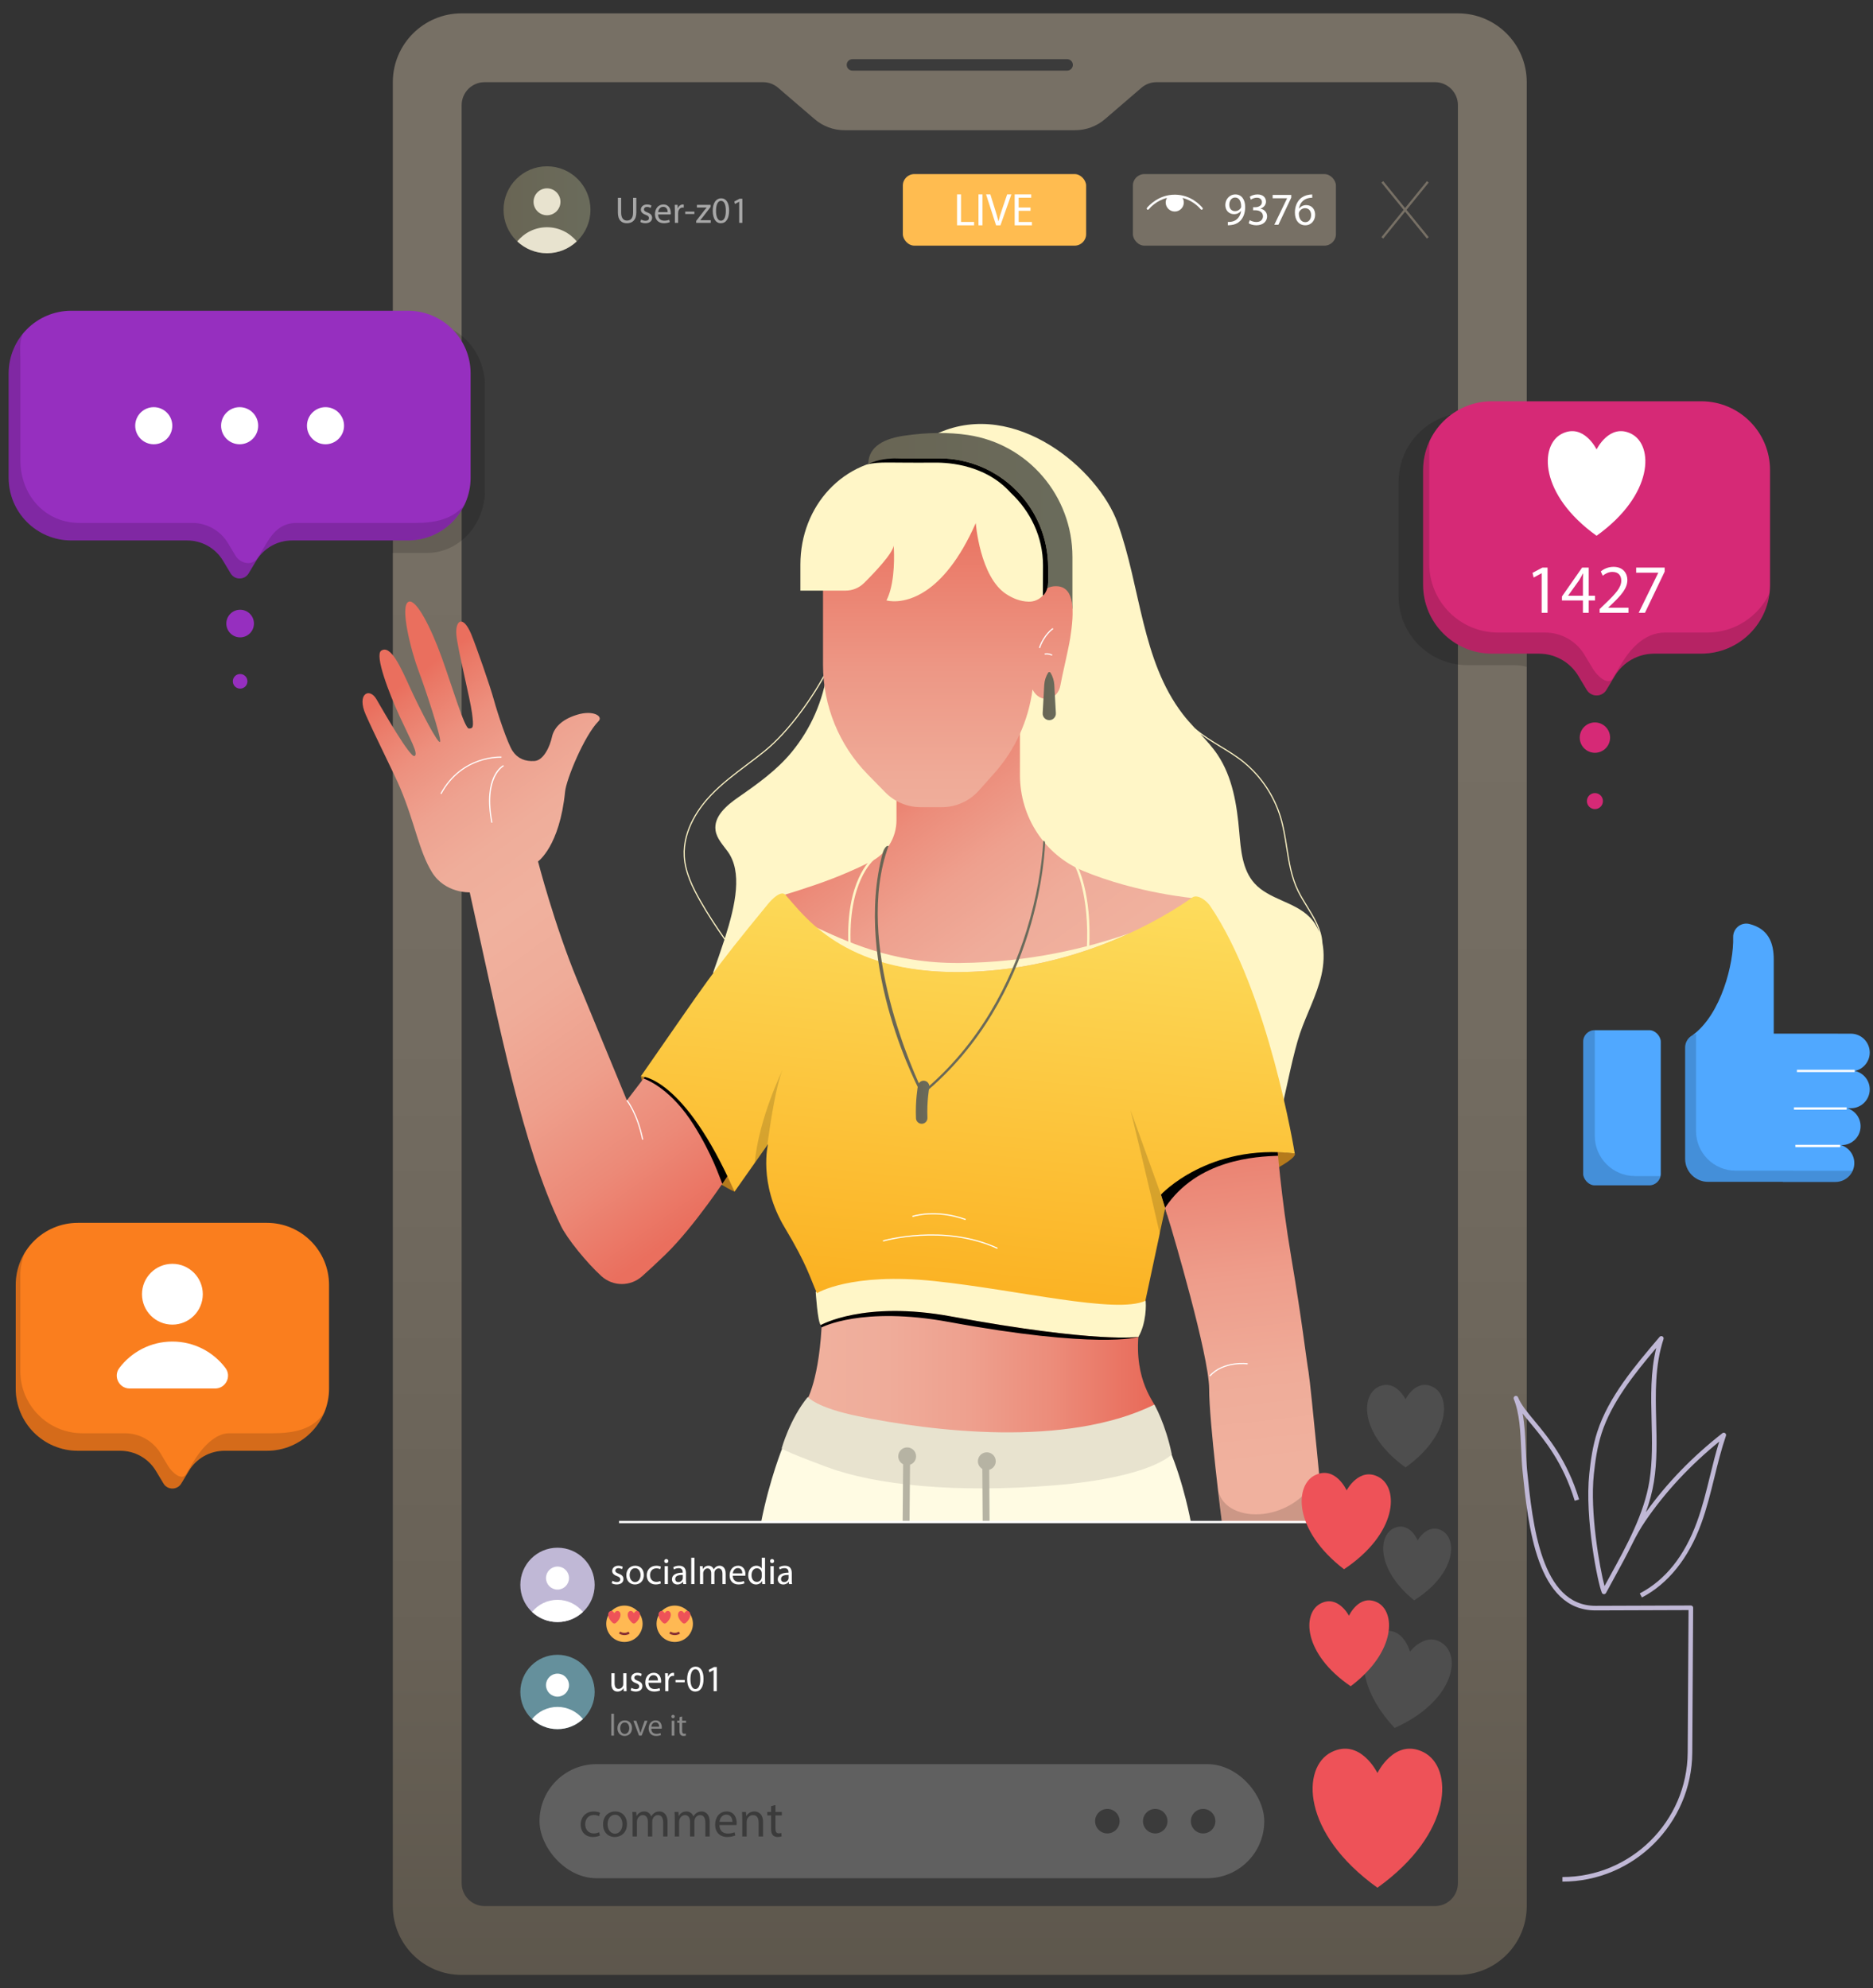 <?xml version="1.0" encoding="UTF-8"?><svg xmlns="http://www.w3.org/2000/svg" xmlns:xlink="http://www.w3.org/1999/xlink" viewBox="0 0 816.359 866.444"><rect x="0" y="0" width="816.359" height="866.444" fill="#333333" stroke="none"/><defs><linearGradient id="b" x1="418.327" y1="27.326" x2="418.327" y2="1065.08" gradientUnits="userSpaceOnUse"><stop offset=".127" stop-color="#777065"/><stop offset=".407" stop-color="#736c61"/><stop offset=".664" stop-color="#686156"/><stop offset=".911" stop-color="#554f45"/><stop offset="1" stop-color="#4d473d"/></linearGradient><linearGradient id="d" x1="378.446" y1="228.607" x2="467.43" y2="228.607" gradientUnits="userSpaceOnUse"><stop offset="0" stop-color="#696554"/><stop offset=".926" stop-color="#6a6b5b"/></linearGradient><linearGradient id="e" x1="455.507" y1="431.948" x2="376.597" y2="324.48" gradientUnits="userSpaceOnUse"><stop offset="0" stop-color="#f0b19e"/><stop offset=".232" stop-color="#efac9a"/><stop offset=".468" stop-color="#eea08e"/><stop offset=".705" stop-color="#ec8c7a"/><stop offset=".941" stop-color="#e9705f"/><stop offset="1" stop-color="#e96857"/></linearGradient><linearGradient id="f" x1="413.116" y1="369.061" x2="413.116" y2="199.55" gradientUnits="userSpaceOnUse"><stop offset="0" stop-color="#f0b19e"/><stop offset=".189" stop-color="#efaa97"/><stop offset=".459" stop-color="#ed9785"/><stop offset=".775" stop-color="#ea7967"/><stop offset=".925" stop-color="#e96857"/></linearGradient><linearGradient id="g" x1="547.144" y1="638.465" x2="526.673" y2="457.051" gradientUnits="userSpaceOnUse"><stop offset="0" stop-color="#f0b19e"/><stop offset=".207" stop-color="#efac99"/><stop offset=".451" stop-color="#ee9d8b"/><stop offset=".714" stop-color="#eb8574"/><stop offset=".966" stop-color="#e96857"/></linearGradient><linearGradient id="h" x1="166.919" y1="304.369" x2="321.637" y2="519.29" gradientUnits="userSpaceOnUse"><stop offset="0" stop-color="#ea6f5e"/><stop offset=".023" stop-color="#ea7765"/><stop offset=".112" stop-color="#ed907e"/><stop offset=".204" stop-color="#eea290"/><stop offset=".3" stop-color="#efad9a"/><stop offset=".409" stop-color="#f0b19e"/><stop offset=".547" stop-color="#efac99"/><stop offset=".699" stop-color="#ee9f8c"/><stop offset=".857" stop-color="#ec8977"/><stop offset="1" stop-color="#ea6f5e"/></linearGradient><linearGradient id="i" x1="454.449" y1="303.341" x2="460.217" y2="303.341" xlink:href="#d"/><linearGradient id="j" x1="351.423" y1="596.265" x2="503.663" y2="596.265" xlink:href="#e"/><linearGradient id="k" x1="410.209" y1="601.977" x2="439.207" y2="312.104" gradientUnits="userSpaceOnUse"><stop offset="0" stop-color="#fba917"/><stop offset=".923" stop-color="#fde86c"/></linearGradient><linearGradient id="l" x1="381.327" y1="421.863" x2="455.492" y2="421.863" xlink:href="#d"/><linearGradient id="m" x1="399.175" y1="480.329" x2="405.065" y2="480.329" xlink:href="#d"/><linearGradient id="o" x1="219.471" y1="91.415" x2="257.353" y2="91.415" xlink:href="#d"/></defs><g id="a"><path d="M639.043,821.75c0,5.523-4.551,10-10.166,10H207.779c-5.614,0-10.166-4.477-10.166-10V43.457c0-5.523,4.551-10,10.166-10h123.412c2.432,0,4.783,.858,6.627,2.417l16.169,13.675c3.688,3.119,8.391,4.835,13.255,4.835h102.173c4.864,0,9.567-1.715,13.255-4.835l16.169-13.675c1.844-1.56,4.195-2.417,6.627-2.417h123.411c5.614,0,10.166,4.477,10.166,10V821.75Z" style="fill:#3b3b3b;"/><path d="M635.442,5.816H201.212c-16.57,0-30,13.43-30,30V830.626c0,16.57,13.43,30,30,30h434.23c16.57,0,30-13.43,30-30V35.816c0-16.57-13.43-30-30-30Zm0,814.81c0,5.52-4.48,10-10,10H211.212c-5.52,0-10-4.48-10-10V45.816c0-5.52,4.48-10,10-10h121.4c2.39,0,4.71,.86,6.52,2.42l15.91,13.67c3.62,3.12,8.25,4.84,13.03,4.84h100.51c4.78,0,9.41-1.72,13.04-4.84l15.9-13.67c1.82-1.56,4.13-2.42,6.52-2.42h121.4c5.52,0,10,4.48,10,10V820.626Z" style="fill:url(#b);"/><path d="M465.117,25.777h-93.575c-1.381,0-2.5,1.119-2.5,2.5s1.119,2.5,2.5,2.5h93.575c1.381,0,2.5-1.119,2.5-2.5s-1.119-2.5-2.5-2.5Z" style="fill:#3b3b3b;"/></g><g id="c"><path d="M576.37,410.773l.009-0c-.35-5.881-3.479-10.975-6.508-15.901-1.333-2.169-2.711-4.412-3.845-6.703-2.906-5.877-3.951-12.515-4.961-18.934-.675-4.281-1.371-8.708-2.612-12.91-2.772-9.382-8.451-17.983-15.99-24.218-3.15-2.605-6.811-4.833-10.35-6.987-3.952-2.404-7.999-4.872-11.413-7.907-1.795-1.931-3.559-3.889-5.161-5.976-18.07-23.531-18.344-55.421-28.421-83.325-8.508-23.561-44.564-54.108-78.094-39.229-9.785,4.342-47.625,74.088-47.625,92.823,0,3.169-.194,6.307-.578,9.401-5.998,11.963-17.001,27.537-27.714,36.221-2.491,2.02-5.103,3.987-7.627,5.89-5.388,4.06-10.959,8.258-15.704,13.213-4.705,4.913-12.491,14.96-11.778,27.045,.414,7.007,3.654,13.562,7.093,19.602,3.17,5.567,6.948,11.336,10.654,16.589-1.531,4.739-3.253,9.582-4.95,14.409,81.052,41.543,162.559,33.398,247.94,58.996,2.027-8.917,5.082-24.327,7.834-32.431,2.906-8.557,7.331-16.608,9.365-25.413,1.066-4.614,1.33-9.614,.435-14.254Zm-254.644-63.293c-5.054,3.511-10.752,8.341-9.844,14.427,.53,3.556,3.242,6.311,5.338,9.232,6.312,8.793,3.534,22.7-1.281,37.731-3.628-5.157-7.312-10.795-10.413-16.24-3.41-5.988-6.621-12.48-7.029-19.384-.702-11.896,6.991-21.816,11.64-26.67,4.716-4.925,10.271-9.111,15.643-13.159,2.529-1.906,5.143-3.876,7.641-5.901,10.383-8.417,21.023-23.243,27.178-35.077-1.875,12.911-7.086,25.001-15.516,35.28-6.489,7.912-14.954,13.923-23.358,19.761Zm225.052,37.455c-5.327-5.912-5.957-14.535-6.645-22.463-1.014-11.692-2.899-23.769-9.418-33.528-2.192-3.282-4.847-6.203-7.548-9.09,2.756,2.07,5.744,3.902,8.686,5.693,3.524,2.145,7.169,4.363,10.291,6.945,7.463,6.171,13.084,14.686,15.828,23.974,1.232,4.17,1.927,8.581,2.599,12.846,1.016,6.457,2.067,13.132,5.008,19.078,1.143,2.312,2.527,4.565,3.866,6.743,2.26,3.677,4.424,7.209,5.585,11.051-.987-2.441-2.384-4.688-4.28-6.591-6.658-6.682-17.659-7.65-23.972-14.657Z" style="fill:#fff6c7;"/><path d="M393.916,189.89c-10.878,1.612-15.469,6.158-15.469,12.412v0h31.19c24.922,0,45.126,20.204,45.126,45.126v15.303l6.332,4.955c2.573,2.014,6.337,.18,6.337-3.087v-21.91c0-26.539-19.342-49.261-45.597-53.132-8.187-1.207-17.488-1.211-27.917,.334Z" style="fill:url(#d);"/><path d="M444.557,337.797l0-29.449-53.823,1.452,0,47.619c0,7.672-4.345,14.67-11.213,18.089-6.334,3.153-14.41,6.734-23.818,9.968-5.932,2.039-10.694,3.551-14.488,4.672-5.685,1.68-6.838,9.255-1.887,12.516,13.408,8.832,38.93,21.063,79.419,23.17,64.581,3.36,102.285-34.344,102.285-34.344,0,0-25.307-2.126-49.008-11.999-16.744-6.975-27.468-23.556-27.468-41.694Z" style="fill:url(#e);"/><path d="M418.442,419.646c30.18-.26,55.7-6.57,74.05-13.03-18.35,8.47-43.87,16.72-74.05,16.99-30.19,.27-50.611-7.942-64.296-20.197,14.1,6.46,34.116,16.507,64.296,16.237Z" style="fill:#fff6c7;"/><path d="M460.953,255.482c-5.315-.437-8.786,3.838-10.336,6.308v-12.279c0-15.225-12.342-27.568-27.568-27.568h-36.763c-15.225,0-27.568,12.342-27.568,27.568v40.252c0,17.831,6.987,34.953,19.464,47.693l7.64,7.801c4.065,4.151,9.631,6.49,15.441,6.49h9.241c6.167,0,12.041-2.635,16.142-7.241l6.719-7.546c9.138-10.264,14.905-22.997,16.669-36.49,3.264,6.467,11.056,4.762,12.148-1.826,.6-3.616,3.446-15.377,4.271-20.568,1.885-11.864,1.925-21.983-5.499-22.594Z" style="fill:url(#f);"/><path d="M564.324,502.643s5.125,4.14-55.657,26.762l-2.664-8.82s18.273-22.949,58.321-17.943Z" style="fill:#b57a1c;"/><path d="M556.586,498.103s1.567,22.466,6.27,50.157,6.219,42.062,7.518,49.862c.96,5.762,6.588,65.081,6.588,65.081h-44.41s-5.539-43.369-5.539-57.998-16.577-70.21-16.577-70.21l-4.433-14.409s11.397-22.483,50.582-22.483Z" style="fill:url(#g);"/><path d="M320.143,519.317s-32.529-14.298-40.809-50.32c0,0,20.651-4.581,40.809,50.32Z" style="fill:#b57a1c;"/><path d="M341.257,630.313s-5.823,14.178-9.543,33.117h187.361s-3.05-17.045-9.486-32.116c0,0-168.758-1.427-168.332-1.001Z" style="fill:#fffbe3;"/><path d="M204.736,388.861c13.348,60.036,22.909,110.332,39.682,145.214,2.767,5.755,11.452,16.353,17.741,22.056,5.004,4.538,12.614,4.559,17.663,.071,2.728-2.424,6.091-5.52,10.103-9.393,12.83-12.387,27.388-34.659,27.388-34.659-14.245-39.426-35.465-43.907-35.465-43.907l-8.62,11.265s-11.615-28.206-21.626-52.397-17.101-51.719-17.101-51.719c0,0,9.409-6.514,11.799-30.415,.545-5.447,8.413-24.524,14.554-30.665,2.179-2.179-2.299-5.01-9.38-2.831s-10.109,5.961-10.926,9.773-3.508,10.107-7.593,10.379-7.353-1.089-9.531-4.357-6.536-16.34-8.17-22.331-7.774-23.565-9.852-28.553c-3.605-8.653-7.032-6.033-6.488,.23s5.991,27.777,6.808,34.041c.817,6.264,.545,6.808-1.362,6.808s-7.262-18.337-11.892-31.137-10.938-25.179-14.241-24.147c-4.303,1.345,1.132,22.028,4.128,29.926s10.022,29.17,9.478,31.077-8.987-14.433-13.072-23.42-8.457-18.954-12.596-16.224c-2.964,1.955,3.337,18.402,7.966,28.479s8.442,16.612,6.536,17.429-13.616-19.608-16.612-24.782-8.714-2.451-4.63,6.808,12.438,25.795,14.979,31.829c6.536,15.523,8.169,27.538,13.888,36.798s16.441,8.754,16.441,8.754Z" style="fill:url(#h);"/><path d="M507.782,526.366c14.139-21.329,39.899-22.344,49.265-22.714-.32-3.539-.461-5.55-.461-5.55-39.185,0-50.582,22.483-50.582,22.483l1.779,5.78Z"/><path d="M281.848,468.243l-1.328,1.736c2.59,.975,12.453,5.341,21.817,20.216,8.23,13.074,11.193,22.665,12.493,25.684,1.568-2.285,2.484-3.729,2.484-3.729-14.245-39.426-35.465-43.907-35.465-43.907Z"/><path d="M457.333,313.825h-0c-1.656,0-2.972-1.391-2.879-3.044l.685-12.272c.106-1.905,.693-3.752,1.704-5.369l0-0c.235-.376,.783-.373,1.015,.005l.017,.028c.979,1.597,1.545,3.411,1.65,5.281l.688,12.327c.092,1.653-1.224,3.044-2.879,3.044Z" style="fill:url(#i);"/><path d="M393.162,199.726c-25.58,0-44.308,20.74-44.308,46.31v11.34h19.691c3.028,0,5.93-1.191,8.077-3.327,4.63-4.606,12.367-12.754,12.89-16.263,0,0,.91,11.02-1.51,19.59-.43,1.53-.97,2.97-1.63,4.27,0,0,7.45,2.28,17.23-4.27,6.69-4.48,14.47-13.1,21.69-29.42,0,0,1.79,23.502,13.31,30.952,2.682,1.734,5.886,3.179,9.716,3.281,4.711,.125,8.524-3.837,8.524-8.549,0-1.839,0-3.984,0-6.34,0-26.27-21.296-47.573-47.566-47.573h-16.114Z" style="fill:#fff6c7;"/><path d="M409.275,199.726h-16.114c-6.363,0-9.807,.287-15.14,2.609,6.19-1.257,7.985-.579,29.08-.73,3.154-.023,21.326-.335,33.37,13.085,8.622,8.064,14.128,19.243,14.128,31.704l-.054,13.1c.337,0,2.295-2.138,2.295-5.854v-6.34c0-26.27-21.296-47.573-47.566-47.573Z"/><path d="M496.353,580.445c-2.324,21.682,7.386,31.099,7.311,32.988,0,0-19.954,14.825-90.742,10.757-35.172-2.021-55.464-9.126-61.498-13.528,0,0,5.993-9.258,6.882-37.04,0,0,17.49-9.901,52.662-4.242s85.386,11.064,85.386,11.064Z" style="fill:url(#j);"/><path d="M357.736,577.439s18.778-10.779,56.8-3.777c64.062,11.798,81.632,8.925,81.632,8.925,3.384-5.653,3.546-14.309,3.05-16.373-18.811-3.058-41.037-7.705-65.35-9.267-62.127-5.926-78.332,6.059-78.332,6.059,0,0,.802,13.136,2.2,14.434Z" style="fill:#fff6c7;"/><path d="M496.168,582.587s-17.57,2.873-81.632-8.925c-38.022-7.002-56.8,3.777-56.8,3.777,.007,.165,.168,.808,.329,1.029,0,0,17.54-9.38,55.561-2.378,64.062,11.798,82.554,6.685,82.542,6.497Z"/><path d="M576.962,663.203s-.903-9.515-2.047-21.292c-10.079,22.227-40.292,22.646-43.858,7.96,1.317,11.901,1.495,13.332,1.495,13.332h44.41Z" style="opacity:.15;"/><path d="M564.324,502.643s-11.322-70.28-36.862-107.848c-1.581-2.326-5.509-5.306-7.805-3.682-11.949,8.454-49.836,32.037-101.213,32.491-51.098,.452-68.257-24.988-76.098-33.664-1.823-2.017-5.667,1.639-7.394,3.74-25.656,31.198-26.15,33.03-55.617,75.317,0,0,18.641-.11,40.809,50.32l14.616-20.774s-4.349,17.086,7.292,36.454c9.891,16.456,11.12,22.15,14.01,28.54,0,0,14.723-9.147,51.299-5.268s79.076,14.443,91.859,8.594l8.621-40.319-1.836-5.959s20.637-22.376,58.321-17.943Z" style="fill:url(#k);"/><path d="M503.139,612.098s4.868,8.293,7.589,21.638c0,0-8.527,10.043-51.159,13.527-42.864,3.503-77.932-.068-99.147-7.965-20-7.445-19.724-8.132-19.724-8.132,0,0,3.509-12.807,11.38-22.404,0,0,3.603,4.66,22.081,8.41,31.94,6.482,90.398,13.867,128.981-5.074Z" style="fill:#e8e3cf;"/><path d="M334.43,499.009c1.248-9.012,3.774-26.214,6.721-32.929,0,0-10.502,21.472-12.193,40.706l5.472-7.777Z" style="opacity:.15;"/><path d="M506.003,520.586l-13.255-36.818s8.492,34.818,12.962,54.784l2.13-12.057-1.836-5.909Z" style="opacity:.15;"/><path d="M455.489,367.372c-.028-.527-.194-1.026-.747-.867-.674,11.063-2.791,24.463-7.367,39.156-6.829,21.928-19.991,49.014-45.047,69.872-.076,.063-.092,.085-.168,.148-3.076-6.361-30.339-64.634-14.912-106.985l-0-0c-.962-.581-2.175,1.752-2.433,2.704-13.476,49.722,16.414,104.671,16.729,105.295l.281,.557,.482-.396c51.44-42.208,53.269-108.988,53.181-109.484Z" style="fill:url(#l);"/><path d="M403.016,470.986c-1.355-.249-2.659,.648-2.91,2.005-.049,.269-1.208,6.672-.868,14.333,.059,1.342,1.165,2.39,2.495,2.39,.037,0,.075-.001,.112-.003,1.38-.061,2.448-1.229,2.387-2.607-.312-7.069,.781-13.147,.792-13.208,.248-1.358-.65-2.661-2.008-2.91Z" style="fill:url(#m);"/><g><path d="M395.396,630.745c-2.147,0-3.888,1.741-3.888,3.888,0,1.512,.872,2.807,2.131,3.45l-.22,25.436,3,.025,.219-25.245c1.534-.52,2.646-1.956,2.646-3.667,0-2.147-1.741-3.888-3.888-3.888Z" style="fill:#b6b3a3;"/><path d="M433.999,636.772c0-2.147-1.741-3.888-3.888-3.888-2.147,0-3.888,1.741-3.888,3.888,0,1.432,.783,2.67,1.936,3.344l.147,23.348,3-.02-.145-22.946c1.633-.461,2.837-1.945,2.837-3.726Z" style="fill:#b6b3a3;"/></g><g><path d="M369.816,412.401l.999-.051c-1.412-27.957,9.869-37.437,9.982-37.529l-.627-.779c-.482,.388-11.794,9.835-10.354,38.359Z" style="fill:#fff6c7;"/><path d="M469.289,376.811l-.873,.487c.066,.12,6.619,12.227,5.265,36.623l1.016-.35c1.373-24.718-5.34-36.637-5.408-36.759Z" style="fill:#fff6c7;"/></g><g><path d="M218.544,330.208l.034-.499c-.173-.006-17.391-.97-26.616,16.097l.439,.237c9.07-16.778,25.968-15.852,26.143-15.835Z" style="fill:#fff;"/><path d="M214.148,358.529l.491-.095c-3.845-19.904,4.87-24.505,4.959-24.549l-.222-.448c-.375,.186-9.152,4.776-5.228,25.092Z" style="fill:#fff;"/><path d="M273.037,479.669c.044,.053,4.457,5.386,6.84,16.995l.49-.1c-2.413-11.748-6.904-17.165-6.949-17.218l-.382,.323Z" style="fill:#fff;"/><path d="M420.793,531.683l.17-.471c-13.267-4.776-23.272-1.37-23.372-1.335l.166,.473c.098-.035,9.934-3.386,23.036,1.333Z" style="fill:#fff;"/><path d="M384.8,540.544l.142,.479c.261-.077,26.325-7.582,49.702,3.189l.209-.455c-23.551-10.851-49.79-3.291-50.053-3.213Z" style="fill:#fff;"/><path d="M527.109,599.464l.371,.334c5.966-6.614,16.192-5.25,16.296-5.235l.07-.494c-.104-.016-10.591-1.42-16.737,5.396Z" style="fill:#fff;"/><path d="M459.088,274.109l-.277-.416c-.161,.107-3.959,2.692-5.988,8.595l.473,.162c1.972-5.733,5.755-8.315,5.793-8.341Z" style="fill:#fff;"/><path d="M455.262,284.802l.176,.468c.013-.004,1.15-.403,3.04,.455l.207-.455c-2.096-.952-3.37-.488-3.423-.468Z" style="fill:#fff;"/></g><rect x="269.823" y="662.757" width="306.682" height="1" style="fill:#fff;"/></g><g id="n"><polygon points="622.701 79.568 621.926 78.937 612.407 90.659 602.887 78.937 602.112 79.568 611.763 91.452 602.112 103.336 602.887 103.967 612.407 92.245 621.926 103.967 622.701 103.336 613.05 91.452 622.701 79.568" style="fill:#777065;"/><g><rect x="235.15" y="768.762" width="315.887" height="49.723" rx="24.861" ry="24.861" style="fill:#fff; opacity:.19;"/><g><path d="M258.825,790.94c1.066,0,1.791,.26,2.266,.513l.431-1.488c-.522-.278-1.551-.567-2.693-.567-3.485,0-5.725,2.396-5.725,5.682,0,3.258,2.104,5.444,5.317,5.444,1.434,0,2.547-.368,3.057-.617l-.328-1.454c-.547,.236-1.286,.512-2.372,.512-2.125,0-3.712-1.519-3.712-3.987-.005-2.214,1.328-4.036,3.759-4.036Z" style="fill:#3b3b3b;"/><path d="M268.134,789.393c-2.947,0-5.292,2.086-5.292,5.651,0,3.383,2.232,5.489,5.123,5.489,2.562,0,5.299-1.727,5.299-5.673,0-3.245-2.067-5.468-5.13-5.468Zm-.089,9.688c-1.891,0-3.23-1.759-3.23-4.097,0-2.021,.989-4.14,3.266-4.14,2.303,0,3.211,2.279,3.211,4.082,0,2.419-1.389,4.154-3.247,4.154Z" style="fill:#3b3b3b;"/><path d="M287.427,789.393c-1.005,0-1.7,.265-2.345,.749-.44,.32-.861,.781-1.202,1.388h-.044c-.457-1.257-1.56-2.137-3.004-2.137-1.777,0-2.771,.944-3.364,1.958h-.054l-.102-1.715h-1.684c.052,.883,.088,1.766,.088,2.878v7.777h1.892v-6.424c0-.332,.051-.67,.146-.954,.322-.971,1.208-1.935,2.416-1.935,1.464,0,2.214,1.221,2.214,2.918v6.395h1.892v-6.597c0-.345,.066-.692,.159-.972,.342-.936,1.194-1.744,2.306-1.744,1.551,0,2.312,1.222,2.312,3.286v6.026h1.892v-6.274c0-3.707-2.095-4.624-3.518-4.624Z" style="fill:#3b3b3b;"/><path d="M305.805,789.393c-1.005,0-1.7,.265-2.345,.749-.44,.32-.861,.781-1.202,1.388h-.044c-.457-1.257-1.56-2.137-3.004-2.137-1.777,0-2.771,.944-3.364,1.958h-.054l-.102-1.715h-1.684c.052,.883,.088,1.766,.088,2.878v7.777h1.892v-6.424c0-.332,.051-.67,.146-.954,.322-.971,1.208-1.935,2.416-1.935,1.464,0,2.214,1.221,2.214,2.918v6.395h1.892v-6.597c0-.345,.066-.692,.159-.972,.342-.936,1.194-1.744,2.306-1.744,1.551,0,2.312,1.222,2.312,3.286v6.026h1.892v-6.274c0-3.707-2.095-4.624-3.518-4.624Z" style="fill:#3b3b3b;"/><path d="M316.709,789.393c-3.111,0-5.014,2.522-5.014,5.752,0,3.196,1.969,5.378,5.243,5.378,1.693,0,2.877-.369,3.555-.68l-.339-1.376c-.716,.297-1.565,.546-2.952,.546-1.946,0-3.608-1.08-3.646-3.699h7.472c.043-.211,.066-.502,.066-.909,0-1.961-.909-5.012-4.386-5.012Zm-3.129,4.526c.155-1.349,.997-3.137,2.975-3.137,2.173,0,2.692,1.916,2.673,3.137h-5.648Z" style="fill:#3b3b3b;"/><path d="M328.821,789.393c-1.76,0-3,.994-3.523,1.995h-.054l-.107-1.752h-1.712c.052,.883,.088,1.766,.088,2.878v7.777h1.928v-6.422c0-.318,.053-.661,.133-.898,.347-1.085,1.339-1.989,2.611-1.989,1.814,0,2.463,1.443,2.463,3.166v6.144h1.928v-6.356c0-3.661-2.292-4.542-3.755-4.542Z" style="fill:#3b3b3b;"/><path d="M340.764,791.104v-1.468h-2.785v-3.068l-1.898,.501v2.567h-1.651v1.468h1.651v5.818c0,1.252,.218,2.192,.752,2.78,.461,.526,1.201,.82,2.092,.82,.753,0,1.355-.118,1.731-.267l-.088-1.473c-.255,.079-.621,.141-1.123,.141-1.083,0-1.466-.75-1.466-2.078v-5.742h2.785Z" style="fill:#3b3b3b;"/></g><g><circle cx="482.646" cy="793.623" r="5.343" style="fill:#3b3b3b;"/><circle cx="503.514" cy="793.623" r="5.343" style="fill:#3b3b3b;"/><circle cx="524.382" cy="793.623" r="5.343" style="fill:#3b3b3b;"/></g></g><g><path d="M617.891,671.24s4.377-7.811,10.762-4.136c6.67,3.838,5.793,18.856-12.293,30.264-16.63-13.441-15.748-28.459-8.676-31.492,6.77-2.904,10.206,5.365,10.206,5.365Z" style="fill:#fff; opacity:.1;"/><path d="M612.615,609.79s4.437-9.13,11.907-5.395c7.804,3.902,7.806,20.959-11.907,35.069-19.713-14.111-19.711-31.167-11.907-35.069,7.47-3.735,11.907,5.395,11.907,5.395Z" style="fill:#fff; opacity:.1;"/><path d="M600.362,772.629s7.473-15.379,20.055-9.087c13.145,6.572,13.148,35.301-20.055,59.068-33.204-23.767-33.2-52.495-20.055-59.068,12.582-6.291,20.055,9.087,20.055,9.087Z" style="fill:#ee5258;"/><path d="M614.538,719.767s7.026-9.229,14.553-3.363c7.864,6.128,4.026,25.236-21.235,36.604-18.906-20.246-15.063-39.353-5.442-41.966,9.21-2.502,12.124,8.725,12.124,8.725Z" style="fill:#fff; opacity:.1;"/><path d="M587.954,704.102s4.36-9.563,12.187-5.887c8.177,3.84,8.613,21.495-11.433,36.602-20.764-14.104-21.195-31.759-13.216-35.996,7.637-4.056,12.462,5.282,12.462,5.282Z" style="fill:#ee5258;"/><path d="M586.935,649.463s5.489-10.408,14-5.795c8.892,4.819,8.242,24.578-15.135,40.171-22.298-17.1-21.643-36.859-12.453-41.081,8.797-4.041,13.588,6.705,13.588,6.705Z" style="fill:#ee5258;"/></g><g><g><path d="M269.677,685.77c-1.025-.398-1.485-.688-1.485-1.334,0-.59,.456-1.074,1.295-1.074,.731,0,1.304,.271,1.605,.461l.354-1.034c-.435-.266-1.12-.481-1.916-.481-1.682,0-2.706,1.034-2.706,2.294-.003,.937,.666,1.706,2.079,2.218,1.04,.39,1.454,.748,1.454,1.433,0,.654-.481,1.165-1.52,1.165-.708,0-1.457-.29-1.885-.558l-.345,1.073c.55,.323,1.342,.545,2.198,.545,1.848,0,2.926-.971,2.926-2.357-.004-1.168-.704-1.848-2.053-2.35Z" style="fill:#fff;"/><path d="M276.872,682.307c-2.164,0-3.884,1.53-3.884,4.148,0,2.483,1.639,4.029,3.76,4.029,1.88,0,3.89-1.268,3.89-4.164,0-2.383-1.517-4.014-3.766-4.014Zm-.065,7.112c-1.388,0-2.371-1.292-2.371-3.008,0-1.482,.726-3.039,2.397-3.039,1.691,0,2.358,1.674,2.358,2.997,0,1.775-1.02,3.05-2.384,3.05Z" style="fill:#fff;"/><path d="M286.084,683.443c.782,0,1.315,.19,1.663,.376l.316-1.093c-.383-.204-1.138-.416-1.977-.416-2.558,0-4.203,1.759-4.203,4.17,0,2.392,1.544,3.997,3.903,3.997,1.052,0,1.87-.271,2.244-.453l-.241-1.067c-.402,.174-.944,.376-1.741,.376-1.56,0-2.725-1.115-2.725-2.928-.003-1.624,.975-2.962,2.76-2.962Z" style="fill:#fff;"/><path d="M290.41,679.388c-.521,0-.886,.397-.884,.886-.001,.483,.344,.884,.858,.884,.565,0,.906-.4,.905-.884-.004-.497-.348-.886-.879-.886Z" style="fill:#fff;"/><rect x="289.7" y="682.485" width="1.416" height="7.822" style="fill:#fff;"/><path d="M298.987,685.51c0-1.567-.583-3.202-2.974-3.202-.987,0-1.934,.268-2.582,.686l.323,.946c.549-.366,1.31-.583,2.038-.583,1.603-.009,1.781,1.169,1.781,1.805v.166c-3.022-.021-4.701,1.02-4.701,2.914,0,1.123,.809,2.244,2.389,2.244,1.121,0,1.964-.555,2.394-1.166h.042l.125,.988h1.283c-.088-.537-.118-1.204-.118-1.872v-2.926Zm-1.386,2.164c0,.136-.018,.297-.067,.448-.227,.661-.876,1.31-1.906,1.31-.714,0-1.328-.428-1.328-1.361,0-1.513,1.763-1.79,3.302-1.757v1.36Z" style="fill:#fff;"/><rect x="301.281" y="678.824" width="1.416" height="11.483" style="fill:#fff;"/><path d="M313.694,682.307c-.738,0-1.248,.194-1.721,.55-.324,.235-.632,.573-.883,1.019h-.032c-.335-.923-1.145-1.568-2.205-1.568-1.304,0-2.034,.693-2.469,1.438h-.04l-.075-1.26h-1.236c.038,.648,.064,1.297,.064,2.113v5.709h1.389v-4.716c0-.243,.038-.491,.107-.7,.236-.712,.887-1.42,1.773-1.42,1.075,0,1.625,.896,1.625,2.142v4.694h1.389v-4.842c0-.254,.048-.509,.116-.714,.251-.688,.877-1.28,1.693-1.28,1.139,0,1.697,.896,1.697,2.412v4.424h1.389v-4.606c0-2.721-1.538-3.394-2.583-3.394Z" style="fill:#fff;"/><path d="M321.698,682.307c-2.284,0-3.681,1.852-3.681,4.222,0,2.347,1.445,3.948,3.849,3.948,1.243,0,2.112-.271,2.609-.499l-.249-1.01c-.526,.218-1.149,.4-2.167,.4-1.429,0-2.649-.793-2.677-2.716h5.485c.032-.154,.049-.368,.049-.667,0-1.439-.667-3.679-3.219-3.679Zm-2.297,3.322c.113-.99,.732-2.303,2.184-2.303,1.595,0,1.976,1.406,1.962,2.303h-4.146Z" style="fill:#fff;"/><path d="M333.442,678.824h-1.414v4.67h-.032c-.35-.624-1.159-1.187-2.36-1.187-1.904,0-3.527,1.589-3.515,4.204,0,2.371,1.462,3.974,3.357,3.974,1.277,0,2.218-.656,2.653-1.53h.038l.072,1.353h1.265c-.038-.54-.065-1.322-.065-2.018v-9.466Zm-1.414,8.199c0,.224-.02,.423-.07,.61-.262,1.065-1.126,1.708-2.079,1.708-1.534,0-2.325-1.319-2.325-2.907,0-1.72,.881-3.011,2.354-3.011,1.071,0,1.839,.739,2.06,1.637,.042,.187,.06,.423,.06,.607v1.355Z" style="fill:#fff;"/><path d="M336.524,679.388c-.521,0-.886,.397-.884,.886-.001,.483,.344,.884,.858,.884,.565,0,.906-.4,.905-.884-.003-.497-.348-.886-.879-.886Z" style="fill:#fff;"/><rect x="335.813" y="682.485" width="1.416" height="7.822" style="fill:#fff;"/><path d="M345.1,688.435v-2.926c0-1.567-.583-3.202-2.974-3.202-.987,0-1.934,.268-2.582,.686l.323,.946c.549-.366,1.31-.583,2.038-.583,1.603-.009,1.781,1.169,1.781,1.805v.166c-3.022-.021-4.701,1.02-4.701,2.914,0,1.123,.809,2.244,2.389,2.244,1.121,0,1.964-.555,2.394-1.166h.042l.125,.988h1.283c-.088-.537-.118-1.204-.118-1.872Zm-1.386-.762c0,.136-.018,.297-.067,.448-.227,.661-.876,1.31-1.906,1.31-.714,0-1.328-.428-1.328-1.361,0-1.513,1.763-1.79,3.302-1.757v1.36Z" style="fill:#fff;"/></g><circle cx="242.988" cy="690.654" r="16.201" style="fill:#c0b8d6;"/><path d="M242.988,706.854c4.292,0,8.183-1.681,11.082-4.405-2.617-3.222-6.607-5.283-11.082-5.283s-8.464,2.062-11.082,5.283c2.899,2.724,6.79,4.405,11.082,4.405Z" style="fill:#fff;"/><circle cx="242.988" cy="687.684" r="5.017" style="fill:#fff;"/><g><circle cx="272.156" cy="707.6" r="7.928" style="fill:#ffb953;"/><path d="M273.953,711.043c-1.146,.69-2.502,.677-3.645-.034l-.528,.85c.731,.455,1.554,.695,2.379,.695,.811,0,1.588-.22,2.31-.653l-.516-.857Z" style="fill:#872e32;"/><path d="M267.767,703.011s.712-1.466,1.911-.866c1.156,.578,1.246,2.955-1.236,5.099-.387,.335-.963,.335-1.351,0-2.482-2.144-2.392-4.521-1.236-5.099,1.199-.6,1.911,.866,1.911,.866Z" style="fill:#ee5258;"/><path d="M276.269,703.011s.712-1.466,1.911-.866c1.156,.578,1.246,2.955-1.236,5.099-.387,.335-.963,.335-1.351,0-2.482-2.144-2.392-4.521-1.236-5.099,1.199-.6,1.911,.866,1.911,.866Z" style="fill:#ee5258;"/></g><g><circle cx="294.087" cy="707.6" r="7.928" style="fill:#ffb953;"/><path d="M295.885,711.043c-1.147,.69-2.503,.677-3.646-.034l-.528,.85c.731,.455,1.554,.695,2.379,.695,.811,0,1.588-.22,2.31-.653l-.515-.857Z" style="fill:#872e32;"/><path d="M289.698,703.011s.712-1.466,1.911-.866c1.156,.578,1.246,2.955-1.236,5.099-.387,.335-.963,.335-1.351,0-2.482-2.144-2.392-4.521-1.236-5.099,1.199-.6,1.911,.866,1.911,.866Z" style="fill:#ee5258;"/><path d="M298.2,703.011s.712-1.466,1.911-.866c1.156,.578,1.246,2.955-1.236,5.099-.387,.335-.963,.335-1.351,0-2.482-2.144-2.392-4.521-1.236-5.099,1.199-.6,1.911,.866,1.911,.866Z" style="fill:#ee5258;"/></g></g><g><g><path d="M273.049,729.146h-1.416v4.791c0,.271-.056,.525-.129,.729-.263,.639-.929,1.306-1.882,1.306-1.284,0-1.749-1.015-1.749-2.504v-4.322h-1.415v4.572c0,2.741,1.47,3.428,2.694,3.428,1.402,0,2.229-.827,2.589-1.457h.04l.076,1.279h1.257c-.038-.619-.064-1.32-.064-2.141v-5.682Z" style="fill:#fff;"/><path d="M277.945,732.431c-1.025-.398-1.485-.688-1.485-1.334,0-.59,.456-1.074,1.295-1.074,.731,0,1.304,.271,1.605,.461l.354-1.034c-.435-.266-1.12-.481-1.916-.481-1.682,0-2.706,1.034-2.706,2.294-.003,.937,.666,1.706,2.079,2.218,1.04,.39,1.454,.748,1.454,1.433,0,.654-.481,1.165-1.52,1.165-.708,0-1.457-.29-1.885-.558l-.345,1.073c.55,.323,1.342,.545,2.198,.545,1.848,0,2.926-.971,2.926-2.357-.004-1.168-.704-1.848-2.053-2.35Z" style="fill:#fff;"/><path d="M284.936,728.968c-2.284,0-3.681,1.852-3.681,4.222,0,2.347,1.445,3.948,3.849,3.948,1.243,0,2.112-.271,2.609-.499l-.249-1.01c-.526,.218-1.149,.4-2.167,.4-1.429,0-2.649-.793-2.677-2.716h5.485c.032-.154,.049-.368,.049-.667,0-1.439-.667-3.679-3.219-3.679Zm-2.297,3.322c.113-.99,.732-2.303,2.184-2.303,1.595,0,1.976,1.406,1.962,2.303h-4.146Z" style="fill:#fff;"/><path d="M291.213,730.68h-.05l-.054-1.534h-1.247c.042,.726,.064,1.513,.064,2.437v5.386h1.416v-4.179c0-.231,.021-.465,.058-.665,.193-1.063,.901-1.819,1.904-1.819,.196,0,.339,.011,.484,.041v-1.338c-.13-.03-.241-.04-.396-.04-.95,0-1.813,.663-2.178,1.712Z" style="fill:#fff;"/><rect x="294.439" y="732.076" width="3.993" height="1.042" style="fill:#fff;"/><path d="M303.16,726.277c-2.135,0-3.66,1.939-3.66,5.474,.034,3.473,1.43,5.396,3.483,5.396,2.323,0,3.657-1.975,3.657-5.541,0-3.349-1.265-5.328-3.48-5.328Zm-.095,9.766c-1.292,0-2.135-1.547-2.133-4.288-.001-2.85,.905-4.37,2.143-4.37,1.477,0,2.134,1.69,2.134,4.285,0,2.677-.693,4.373-2.144,4.373Z" style="fill:#fff;"/><polygon points="311.198 726.455 308.902 727.679 309.175 728.761 311 727.776 311.033 727.776 311.033 736.968 312.405 736.968 312.405 726.455 311.198 726.455" style="fill:#fff;"/></g><g><rect x="266.427" y="746.811" width="1.175" height="9.534" style="fill:#898989;"/><path d="M272.347,749.704c-1.796,0-3.225,1.271-3.225,3.444,0,2.062,1.36,3.345,3.122,3.345,1.561,0,3.229-1.052,3.229-3.457,0-1.978-1.259-3.332-3.126-3.332Zm-.054,5.904c-1.152,0-1.969-1.072-1.969-2.496,0-1.231,.603-2.523,1.99-2.523,1.404,0,1.957,1.39,1.957,2.488,0,1.474-.846,2.531-1.979,2.531Z" style="fill:#898989;"/><path d="M279.709,753.493c-.209,.598-.395,1.138-.543,1.677h-.036c-.145-.539-.313-1.075-.532-1.677l-1.273-3.642h-1.265l2.473,6.494h1.126l2.555-6.494h-1.235l-1.271,3.642Z" style="fill:#898989;"/><path d="M285.775,749.704c-1.896,0-3.056,1.537-3.056,3.505,0,1.948,1.2,3.277,3.195,3.277,1.032,0,1.753-.225,2.167-.413l-.207-.839c-.437,.181-.954,.332-1.799,.332-1.186,0-2.199-.658-2.222-2.254h4.554c.026-.129,.041-.307,.041-.554,0-1.196-.554-3.055-2.672-3.055Zm-1.907,2.759c.094-.822,.607-1.912,1.813-1.912,1.324,0,1.641,1.168,1.629,1.912h-3.442Z" style="fill:#898989;"/><rect x="292.763" y="749.851" width="1.175" height="6.494" style="fill:#898989;"/><path d="M293.352,747.281c-.433,0-.735,.329-.734,.734-.001,.402,.286,.734,.713,.734,.469,0,.752-.332,.751-.734-.003-.412-.289-.734-.729-.734Z" style="fill:#898989;"/><path d="M299.017,750.746v-.895h-1.697v-1.869l-1.157,.305v1.564h-1.006v.895h1.006v3.547c0,.763,.133,1.336,.458,1.693,.281,.321,.732,.5,1.275,.5,.459,0,.826-.072,1.055-.162l-.054-.897c-.155,.048-.378,.086-.684,.086-.66,0-.893-.457-.893-1.267v-3.5h1.697Z" style="fill:#898989;"/></g><circle cx="242.988" cy="737.315" r="16.201" style="fill:#65909c;"/><path d="M242.988,753.516c4.292,0,8.183-1.681,11.082-4.405-2.617-3.222-6.607-5.283-11.082-5.283s-8.464,2.062-11.082,5.283c2.899,2.724,6.79,4.405,11.082,4.405Z" style="fill:#fff;"/><circle cx="242.988" cy="734.345" r="5.017" style="fill:#fff;"/></g><g><rect x="393.508" y="75.861" width="79.886" height="31.182" rx="5" ry="5" style="fill:#ffbc50;"/><g><polygon points="418.868 84.709 417.135 84.709 417.135 98.192 424.571 98.192 424.571 96.722 418.868 96.722 418.868 84.709" style="fill:#fff;"/><rect x="426.477" y="84.709" width="1.732" height="13.483" style="fill:#fff;"/><path d="M436.718,91.378c-.599,1.754-1.146,3.451-1.52,5.009h-.046c-.36-1.57-.854-3.213-1.427-5.031l-2.072-6.647h-1.872l4.368,13.483h1.9l4.765-13.483h-1.842l-2.255,6.669Z" style="fill:#fff;"/><polygon points="443.984 96.741 443.984 91.871 449.155 91.871 449.155 90.43 443.984 90.43 443.984 86.16 449.462 86.16 449.462 84.709 442.251 84.709 442.251 98.192 449.767 98.192 449.767 96.741 443.984 96.741" style="fill:#fff;"/></g></g><g><rect x="493.776" y="75.861" width="88.492" height="31.182" rx="5" ry="5" style="fill:#777065;"/><g><path d="M538.459,84.73c-2.63,0-4.398,2.169-4.398,4.613,0,2.226,1.483,3.987,3.795,3.987,1.3,0,2.321-.514,3.043-1.398l.052-.001c-.238,1.534-.85,2.673-1.692,3.465-.74,.705-1.695,1.124-2.701,1.249-.59,.072-1.021,.102-1.396,.067v1.444c.399,.02,.97-.009,1.588-.104,1.389-.157,2.756-.767,3.741-1.733,1.268-1.248,2.221-3.243,2.221-6.097,0-3.338-1.629-5.491-4.252-5.491Zm2.343,5.903c-.461,.78-1.375,1.366-2.533,1.366-1.514,0-2.479-1.14-2.481-2.759-.003-1.842,1.045-3.164,2.53-3.164,1.821,0,2.643,1.686,2.639,3.912,0,.292-.069,.482-.154,.644Z" style="fill:#fff;"/><path d="M549.413,90.938v-.04c1.564-.578,2.375-1.718,2.375-3.062,0-1.591-1.151-3.106-3.697-3.106-1.383,0-2.69,.501-3.366,1.006l.468,1.272c.552-.4,1.545-.857,2.567-.857,1.604,0,2.261,.916,2.261,1.96,0,1.535-1.603,2.192-2.868,2.194h-.975v1.321h.973c1.676,.002,3.308,.774,3.328,2.603,.01,1.088-.688,2.518-2.91,2.518-1.221,0-2.365-.496-2.855-.806l-.466,1.343c.627,.436,1.888,.889,3.332,.889,3.082,0,4.694-1.825,4.694-3.901,0-1.815-1.277-3.028-2.86-3.333Z" style="fill:#fff;"/><polygon points="554.692 86.406 560.978 86.406 560.978 86.447 555.409 97.952 557.199 97.952 562.805 86.11 562.805 84.949 554.692 84.949 554.692 86.406" style="fill:#fff;"/><path d="M569.326,89.382c-1.422,0-2.491,.68-3.104,1.516h-.047c.286-2.156,1.725-4.178,4.456-4.62,.511-.083,.95-.104,1.317-.096l-.01-1.435c-.315-.004-.747,.015-1.259,.097-1.625,.208-3.054,.864-4.114,1.928-1.275,1.28-2.177,3.307-2.177,5.864,0,3.371,1.799,5.536,4.54,5.536,2.678,0,4.288-2.202,4.288-4.587,0-2.53-1.602-4.203-3.892-4.203Zm-.383,7.439c-1.829,0-2.804-1.597-2.83-3.739,0-.315,.082-.566,.186-.771,.474-.945,1.455-1.595,2.507-1.595,1.589,0,2.644,1.116,2.646,2.98,0,1.859-1.011,3.125-2.508,3.125Z" style="fill:#fff;"/></g><path d="M524.131,90.579c-1.076-1.307-5.103-5.582-11.732-5.74-.124-.003-.247-.004-.37-.004-7.017,0-11.31,4.773-12.11,5.745-.176,.213-.146,.528,.067,.704,.094,.077,.206,.114,.318,.114,.144,0,.287-.062,.386-.182,.61-.741,3.376-3.846,7.935-4.969-.345,.581-.553,1.252-.553,1.977,0,2.183,1.769,3.952,3.952,3.952,2.183,0,3.952-1.769,3.952-3.952,0-.72-.203-1.387-.543-1.966,4.55,1.134,7.332,4.236,7.926,4.957,.176,.214,.489,.243,.704,.068,.213-.175,.243-.491,.067-.704Z" style="fill:#fff;"/></g><g><g><path d="M275.928,92.664c0,2.395-1.047,3.463-2.651,3.463-1.47,0-2.549-1.031-2.549-3.463v-6.461h-1.416v6.422c0,3.388,1.681,4.657,3.906,4.657,2.364,0,4.125-1.367,4.125-4.719v-6.36h-1.415v6.461Z" style="fill:#a8a8a8;"/><path d="M282.17,92.568c-1.025-.398-1.485-.688-1.485-1.334,0-.59,.456-1.074,1.295-1.074,.731,0,1.304,.271,1.605,.461l.354-1.034c-.435-.266-1.12-.481-1.916-.481-1.682,0-2.706,1.034-2.706,2.294-.003,.937,.666,1.706,2.079,2.218,1.04,.39,1.454,.748,1.454,1.433,0,.654-.481,1.165-1.52,1.165-.708,0-1.457-.29-1.885-.558l-.345,1.073c.55,.323,1.342,.545,2.198,.545,1.848,0,2.926-.971,2.926-2.357-.004-1.168-.704-1.848-2.052-2.35Z" style="fill:#a8a8a8;"/><path d="M289.16,89.105c-2.284,0-3.681,1.852-3.681,4.222,0,2.347,1.445,3.948,3.849,3.948,1.243,0,2.112-.271,2.609-.499l-.249-1.01c-.526,.218-1.149,.4-2.167,.4-1.429,0-2.649-.793-2.677-2.716h5.485c.032-.154,.049-.368,.049-.667,0-1.439-.667-3.679-3.219-3.679Zm-2.297,3.322c.113-.99,.732-2.303,2.184-2.303,1.595,0,1.976,1.406,1.962,2.303h-4.146Z" style="fill:#a8a8a8;"/><path d="M295.437,90.817h-.05l-.054-1.534h-1.247c.042,.726,.064,1.513,.064,2.437v5.386h1.416v-4.179c0-.231,.021-.465,.058-.665,.193-1.063,.901-1.819,1.904-1.819,.196,0,.339,.011,.484,.041v-1.338c-.13-.03-.241-.04-.396-.04-.95,0-1.813,.663-2.178,1.712Z" style="fill:#a8a8a8;"/><rect x="298.663" y="92.212" width="3.993" height="1.042" style="fill:#a8a8a8;"/><path d="M305.216,95.934c.349-.392,.671-.793,1.005-1.216l3.497-4.548,.008-.888h-5.975v1.138h4.25v.033c-.364,.417-.679,.788-1.028,1.225l-3.538,4.598v.829h6.35v-1.137h-4.569v-.034Z" style="fill:#a8a8a8;"/><path d="M314.306,86.413c-2.135,0-3.66,1.939-3.66,5.474,.034,3.473,1.43,5.396,3.483,5.396,2.323,0,3.657-1.975,3.657-5.541,0-3.349-1.265-5.328-3.48-5.328Zm-.095,9.766c-1.292,0-2.135-1.547-2.133-4.288-.001-2.85,.905-4.37,2.143-4.37,1.477,0,2.134,1.69,2.134,4.285,0,2.677-.693,4.373-2.144,4.373Z" style="fill:#a8a8a8;"/><polygon points="322.345 86.591 320.049 87.816 320.322 88.898 322.147 87.912 322.18 87.912 322.18 97.105 323.552 97.105 323.552 86.591 322.345 86.591" style="fill:#a8a8a8;"/></g><circle cx="238.412" cy="91.415" r="18.941" style="fill:url(#o);"/><path d="M238.412,110.356c5.018,0,9.567-1.965,12.956-5.15-3.06-3.767-7.725-6.177-12.956-6.177s-9.896,2.41-12.956,6.177c3.389,3.185,7.938,5.15,12.956,5.15Z" style="fill:#e8e3cf;"/><circle cx="238.412" cy="87.943" r="5.865" style="fill:#e8e3cf;"/></g></g><g id="p"><g><path d="M116.326,532.886H33.95c-14.964,0-27.095,12.131-27.095,27.095v45.131c0,14.964,12.131,27.095,27.095,27.095h18.528c6.341,0,12.218,3.325,15.484,8.761l3.305,5.502c1.754,2.92,5.987,2.92,7.742-0l3.305-5.502c3.266-5.436,9.142-8.761,15.484-8.761h18.528c14.964,0,27.095-12.131,27.095-27.095v-45.131c0-14.964-12.131-27.095-27.095-27.095Z" style="fill:#fa7e1e;"/><path d="M118.335,624.585h-18.528c-6.341,0-12.218,6.94-15.484,12.375l-3.305,5.502c-1.754,2.92-5.987-.694-7.742-3.614l-3.305-5.502c-3.266-5.436-9.142-8.761-15.484-8.761h-18.528c-14.964,0-27.095-12.131-27.095-27.095v-41.516c0-3.576,.699-6.987,1.958-10.112-2.516,4.112-3.968,8.946-3.968,14.12v45.131c0,14.964,12.131,27.095,27.095,27.095h18.528c6.341,0,12.218,3.325,15.484,8.761l3.305,5.502c1.754,2.92,5.987,2.92,7.742,0l3.305-5.502c3.266-5.436,9.142-8.761,15.484-8.761h18.528c11.388,0,21.128-7.029,25.137-16.982-4.761,7.781-13.337,9.36-23.127,9.36Z" style="opacity:.15;"/><circle cx="75.138" cy="563.99" r="13.249" style="fill:#fff;"/><path d="M93.77,605.074c4.595,0,7.269-5.261,4.501-8.929-5.287-7.005-13.681-11.534-23.134-11.534h-0c-9.453,0-17.847,4.528-23.134,11.534-2.768,3.668-.094,8.929,4.501,8.929h37.265Z" style="fill:#fff;"/></g><g><path d="M211.361,168.176v45.486c0,15.075-11.328,27.304-25.29,27.304h-15.145v-100.095h15.145c13.963,0,25.29,12.23,25.29,27.304Z" style="opacity:.15;"/><path d="M177.807,135.42H31.082c-15.08,0-27.305,12.225-27.305,27.305v45.481c0,15.08,12.225,27.305,27.305,27.305h50.527c6.39,0,12.313,3.351,15.604,8.829l3.331,5.544c1.768,2.943,6.034,2.943,7.802-0l3.331-5.544c3.291-5.478,9.213-8.829,15.604-8.829h50.527c15.08,0,27.305-12.225,27.305-27.305v-45.481c0-15.08-12.225-27.305-27.305-27.305Z" style="fill:#962fbf;"/><path d="M181.329,227.875h-51.892c-6.39,0-9.967,3.351-13.258,8.829l-3.331,5.544c-2.797,5.287-8.38,2.943-10.148,0l-3.331-5.544c-3.291-5.478-9.213-8.829-15.604-8.829H34.603c-15.08,0-25.716-12.225-25.716-27.305v-43.323c0-4.269-.608-8.308,1.139-11.907-3.904,4.722-6.25,10.78-6.25,17.385v45.481c0,15.08,12.225,27.305,27.305,27.305h50.527c6.39,0,12.313,3.351,15.604,8.829l3.331,5.544c1.768,2.943,6.034,2.943,7.802,0l3.331-5.544c3.291-5.478,9.213-8.829,15.604-8.829h50.527c10.811,0,20.153-6.284,24.577-15.398-5.008,6.058-12.581,7.762-21.055,7.762Z" style="opacity:.15;"/><circle cx="67.015" cy="185.518" r="8.082" style="fill:#fff;"/><circle cx="104.445" cy="185.518" r="8.082" style="fill:#fff;"/><circle cx="141.874" cy="185.518" r="8.082" style="fill:#fff;"/><path d="M110.683,271.728c0,3.324-2.695,6.019-6.019,6.019s-6.019-2.695-6.019-6.019,2.695-6.019,6.019-6.019c3.324,0,6.019,2.695,6.019,6.019Z" style="fill:#962fbf;"/><path d="M107.844,296.903c0,1.756-1.424,3.18-3.18,3.18s-3.18-1.424-3.18-3.18,1.424-3.18,3.18-3.18,3.18,1.424,3.18,3.18Z" style="fill:#962fbf;"/></g><g><rect x="690.048" y="448.922" width="33.805" height="67.609" rx="5" ry="5" style="fill:#50a8ff;"/><path d="M712.608,512.49c-9.671,0-17.51-7.84-17.51-17.51v-45.099c0-.329,.036-.648,.097-.959h-.147c-2.761,0-5,2.239-5,5v57.609c0,2.761,2.239,5,5,5h23.805c2.433,0,4.455-1.739,4.903-4.041h-11.148Z" style="opacity:.15;"/><path d="M808.434,466.694c3.713-.788,6.5-4.083,6.5-8.031,0-4.536-3.677-8.212-8.212-8.212h-5.742v-.01h-27.879v-32.253c0-7.565-2.425-13.418-10.552-15.525-3.708-.961-7.254,1.956-7.137,5.784,.343,11.223-5.211,33.652-17.758,42.714-1.885,1.018-3.167,3.01-3.167,5.303v48.548c0,5.523,4.477,10,10,10h32.58v.049h22.929c.298,0,.591-.018,.881-.049h.103v-.016c4.071-.487,7.229-3.946,7.229-8.148,0-3.694-2.439-6.816-5.793-7.849h.316c4.536,0,8.212-3.677,8.212-8.212v-0c0-3.693-2.438-6.816-5.793-7.849h1.571c4.536,0,8.212-3.677,8.212-8.212v-0c0-3.948-2.787-7.243-6.5-8.031Z" style="fill:#50a8ff;"/><path d="M781.809,510.193v-.049h-25.323c-9.531,0-17.257-7.726-17.257-17.257v-41.291c0-.354,.037-.7,.095-1.038-2.758,.551-4.837,2.985-4.837,5.905v48.548c0,5.523,4.477,10,10,10h32.58v.049h22.929c.298,0,.591-.018,.881-.049h.103v-.016c2.915-.349,5.354-2.225,6.509-4.803h-25.681Z" style="opacity:.15;"/><g><rect x="783.198" y="466.176" width="25.173" height="1" style="fill:#fff;"/><rect x="781.905" y="482.553" width="22.948" height="1" style="fill:#fff;"/><rect x="782.526" y="498.88" width="19.542" height="1" style="fill:#fff;"/></g></g><g><path d="M665.442,179.896v110.7c-1.72-.48-3.51-.73-5.34-.73h-20.51c-1.41,0-2.8-.1-4.15-.29-14.61-2.02-25.85-14.55-25.85-29.71v-49.97c0-15.16,11.24-27.69,25.85-29.71,1.35-.19,2.74-.29,4.15-.29h25.85Z" style="opacity:.15;"/><path d="M741.483,174.867h-91.209c-16.569,0-30,13.431-30,30v49.97c0,16.569,13.431,30,30,30h20.515c7.021,0,13.528,3.682,17.144,9.7l3.66,6.092c1.943,3.233,6.629,3.233,8.572-0l3.66-6.092c3.616-6.019,10.123-9.7,17.144-9.7h20.515c16.569,0,30-13.431,30-30v-49.97c0-16.569-13.431-30-30-30Z" style="fill:#d62976;"/><path d="M744.158,275.643h-18.37c-9.536,0-15.673,7.907-19.288,13.925l-3.66,6.092c-1.943,3.233-6.629-.991-8.572-4.225l-3.66-6.092c-3.616-6.019-10.123-9.7-17.144-9.7h-20.515c-16.569,0-30-13.431-30-30v-49.97c0-1.256,.086-2.491,.236-3.706-1.864,3.908-2.91,8.281-2.91,12.9v49.97c0,16.569,13.431,30,30,30h20.515c7.021,0,13.528,3.682,17.144,9.7l3.66,6.092c1.943,3.233,6.629,3.233,8.572,0l3.66-6.092c3.616-6.019,10.123-9.7,17.144-9.7h20.515c15.313,0,27.937-11.476,29.764-26.294-4.824,10.112-15.14,17.1-27.09,17.1Z" style="opacity:.15;"/><g><polygon points="667.95 249.648 668.46 251.673 671.878 249.828 671.939 249.828 671.939 267.043 674.509 267.043 674.509 247.355 672.249 247.355 667.95 249.648" style="fill:#fff;"/><path d="M692.443,247.355h-2.886l-8.772,12.576v1.739h9.143v5.373h2.516v-5.373h2.761v-2.063h-2.761v-12.251Zm-2.516,5.664v6.587h-6.446l.007-.061,4.8-6.699c.544-.91,1.023-1.756,1.638-2.93l.104,.016c-.068,1.032-.102,2.059-.102,3.086Z" style="fill:#fff;"/><path d="M700.963,264.776l1.558-1.472c4.144-3.976,6.778-6.913,6.778-10.571,0-2.802-1.778-5.712-6.014-5.712-2.27,0-4.221,.86-5.568,2.002l.849,1.863c.916-.743,2.39-1.667,4.188-1.667,2.931,0,3.88,1.854,3.88,3.854-.013,2.967-2.303,5.525-7.328,10.317l-2.091,2.03v1.621h12.57v-2.206h-8.822v-.061Z" style="fill:#fff;"/><polygon points="713.132 247.355 713.132 249.561 722.753 249.561 722.753 249.622 714.23 267.043 716.969 267.043 725.549 249.112 725.549 247.355 713.132 247.355" style="fill:#fff;"/></g><path d="M695.879,195.855s5.624-11.574,15.094-6.839c9.893,4.947,9.896,26.569-15.094,44.456-24.99-17.888-24.987-39.51-15.094-44.456,9.47-4.735,15.094,6.839,15.094,6.839Z" style="fill:#fff;"/><path d="M701.765,321.435c0,3.652-2.961,6.613-6.613,6.613s-6.613-2.961-6.613-6.613,2.961-6.613,6.613-6.613c3.652,0,6.613,2.961,6.613,6.613Z" style="fill:#d62976;"/><path d="M698.646,349.095c0,1.929-1.564,3.493-3.493,3.493s-3.493-1.564-3.493-3.493,1.564-3.493,3.493-3.493,3.493,1.564,3.493,3.493Z" style="fill:#d62976;"/></g></g><g id="q"><g><path d="M751.904,624.53c-.36-.257-.848-.247-1.196,.027-12.938,10.13-24.181,21.672-33.344,34.474,1.58-4.419,2.815-8.897,3.537-13.443,1.397-8.8,1.173-17.812,.956-26.525-.293-11.792-.597-23.985,3.196-35.521,.149-.454-.044-.951-.461-1.185-.418-.231-.941-.141-1.251,.225-10.931,12.869-22.232,26.177-27.157,41.358-2.007,6.184-2.858,12.409-3.479,18.216-2.072,19.349,3.764,48.132,5.494,51.952,.157,.347,.497,.574,.877,.587,.012,.001,.022,.001,.034,.001,.367,0,.706-.201,.881-.525,1.142-2.12,2.306-4.241,3.471-6.365,2.739-4.99,5.507-10.044,8.032-15.171,1.666-3.384,3.51-6.681,5.64-9.794,8.773-12.826,19.651-24.412,32.2-34.628-1.566,5.028-2.825,10.15-4.05,15.132-1.622,6.601-3.3,13.426-5.677,19.938-5.406,14.815-13.782,25.274-24.895,31.085l.926,1.771c11.405-5.963,20.343-17.088,25.848-32.171,2.414-6.615,4.105-13.494,5.74-20.146,1.474-5.999,2.998-12.201,5.043-18.152,.145-.419-.005-.883-.365-1.14Zm-50.195,62.314c-.791,1.442-1.582,2.883-2.365,4.322-2.074-7.706-6.444-32.051-4.65-48.797,.61-5.699,1.443-11.801,3.394-17.812,4.36-13.441,13.97-25.521,23.789-37.153-2.546,10.474-2.278,21.247-2.018,31.708,.215,8.624,.437,17.543-.932,26.161-2.279,14.351-9.873,28.188-17.218,41.57Z" style="fill:#c0b8d6;"/><path d="M736.97,699.631h-.004l-41.589,.144c-23.737,0-27.378-35.544-29.786-59.063-.294-2.868-.428-5.936-.568-9.183-.229-5.251-.462-10.62-1.392-15.581,1.103,1.44,2.338,2.929,3.645,4.502,5.904,7.11,13.991,16.849,19.07,33.545l1.914-.582c-5.197-17.082-13.433-26.999-19.446-34.24-3.284-3.956-5.88-7.081-7.165-10.247-.003-.006-.005-.013-.008-.02-.207-.513-.791-.758-1.302-.551-.512,.207-.759,.79-.552,1.302v.001c2.556,6.304,2.902,14.262,3.237,21.958,.143,3.277,.276,6.373,.576,9.299,2.482,24.235,6.233,60.86,31.78,60.86l40.583-.14-.376,62.063c-.181,29.925-24.674,54.271-54.6,54.271v2c31.021,0,56.412-25.237,56.6-56.259l.382-63.073c.002-.267-.104-.523-.292-.712-.188-.188-.442-.294-.708-.294Z" style="fill:#c0b8d6;"/></g></g></svg>